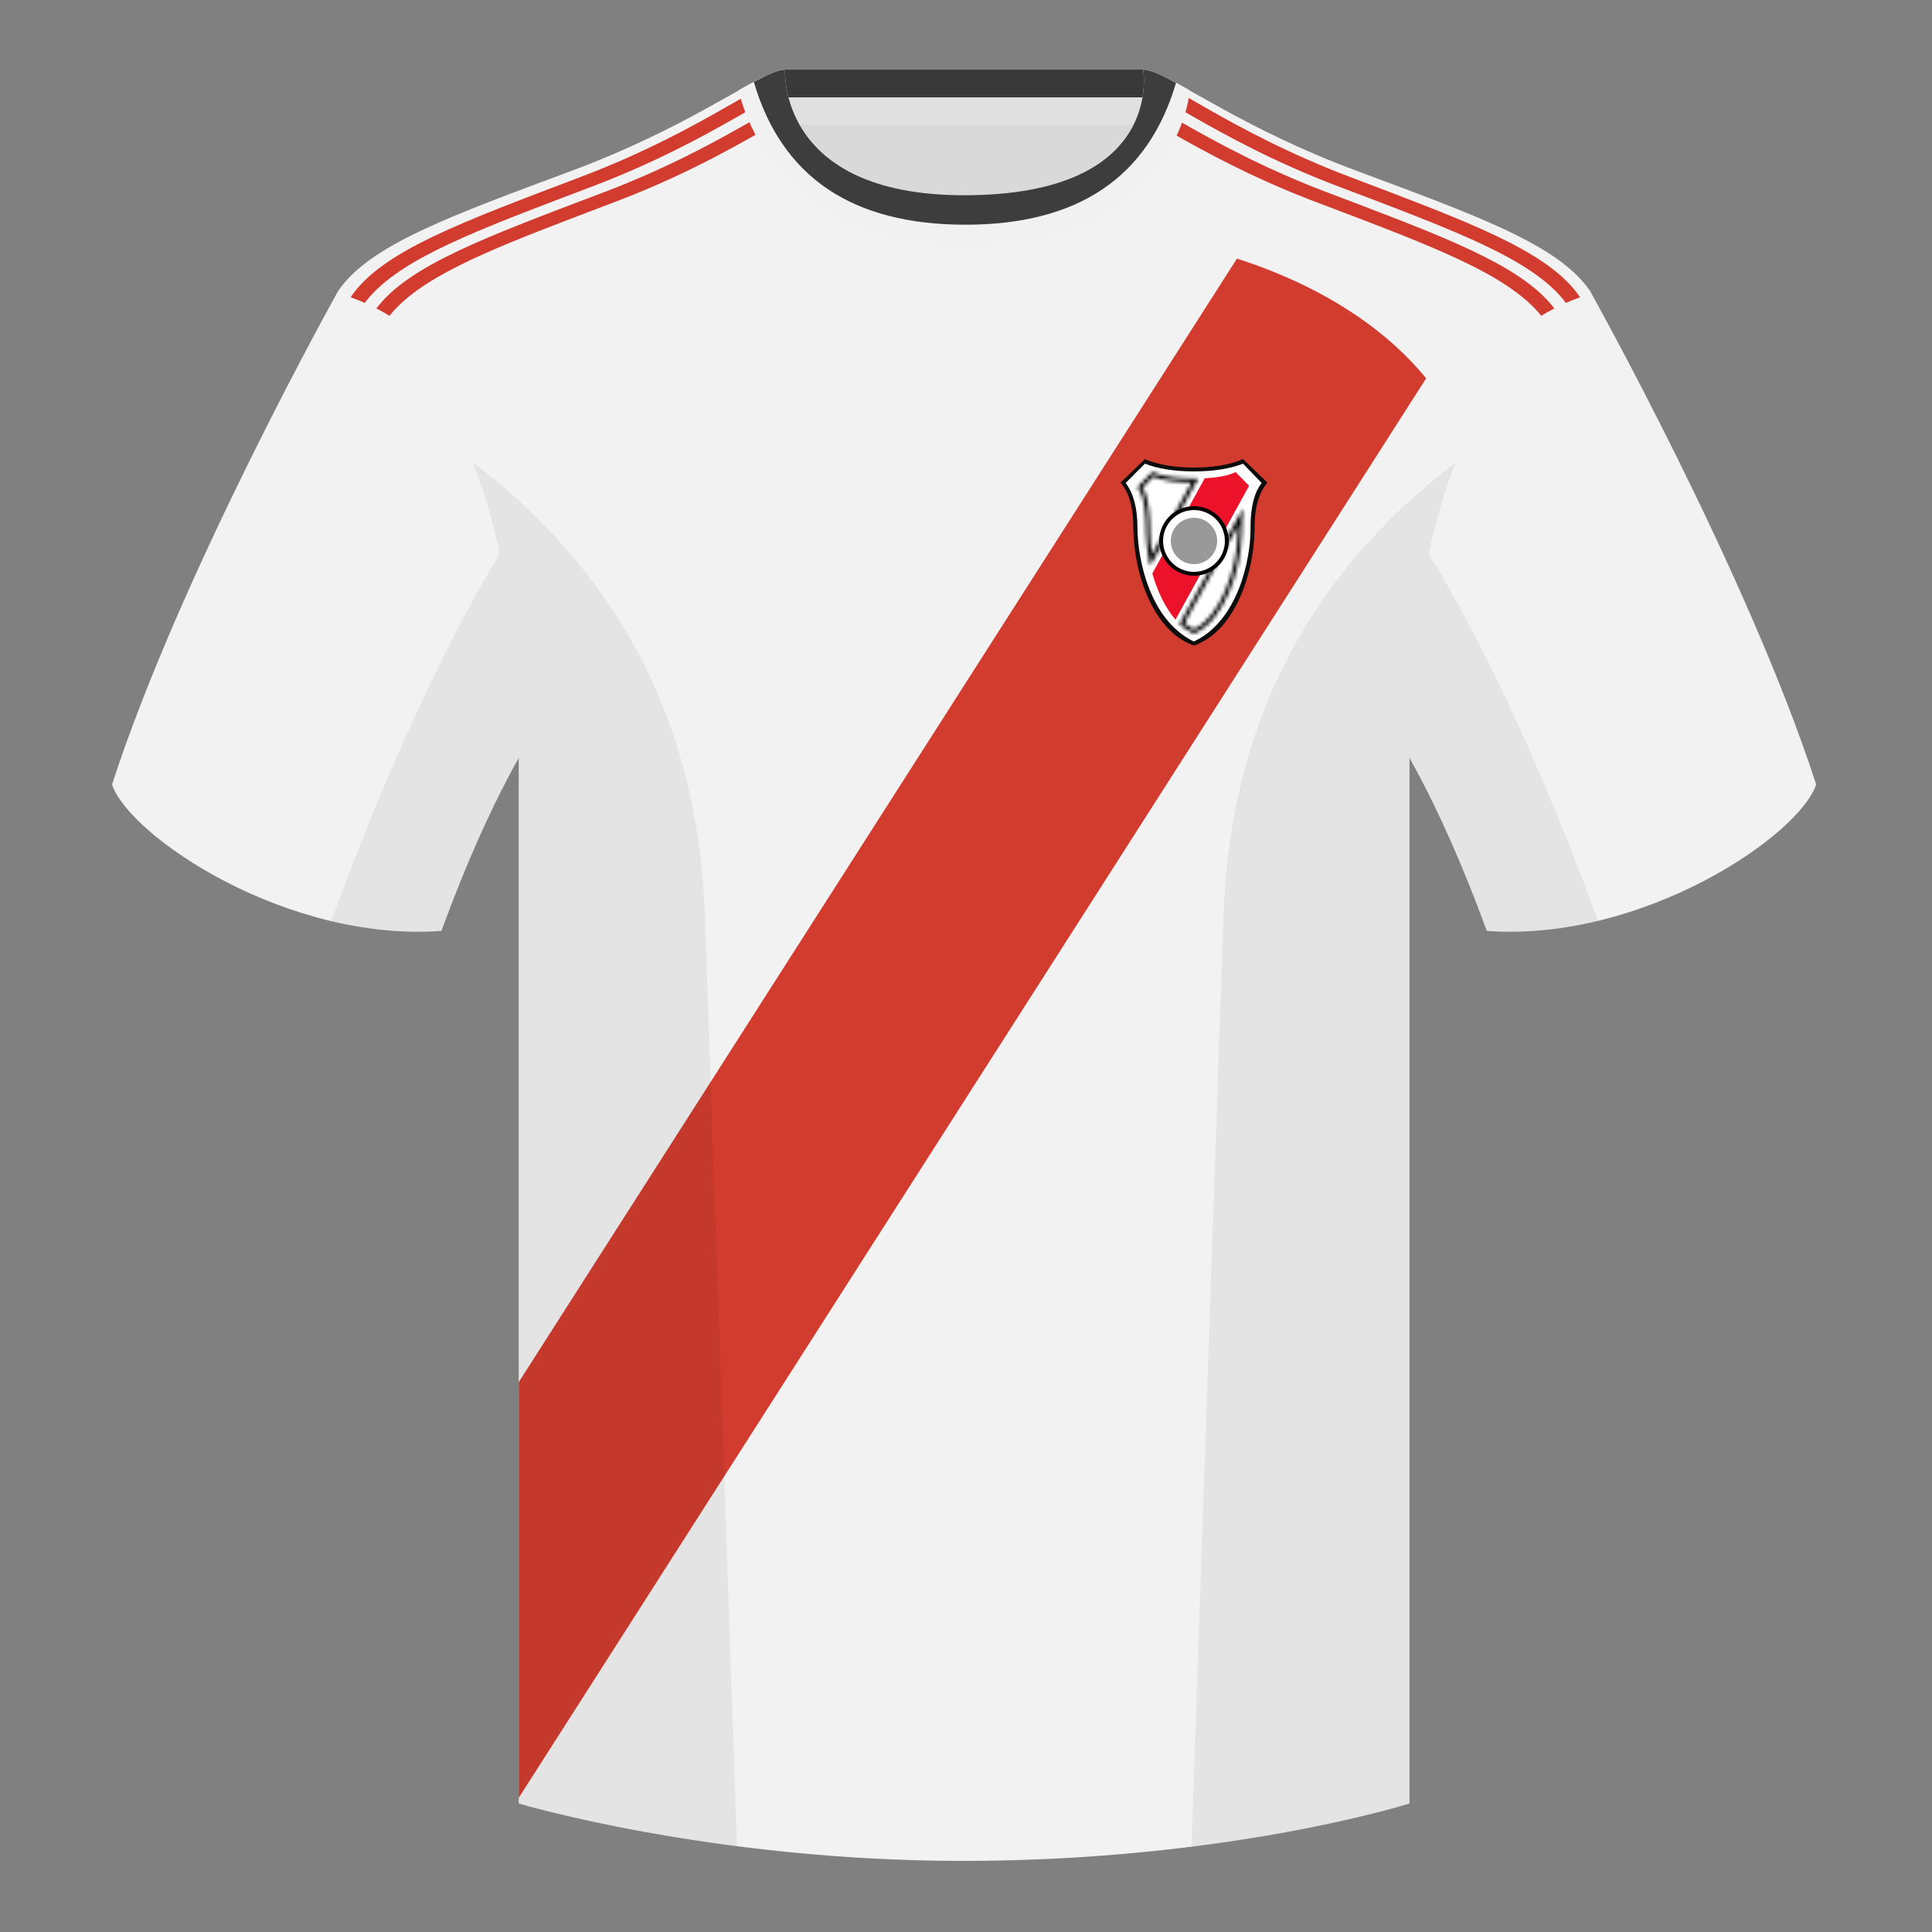 <?xml version="1.0" encoding="utf-8"?><svg width="500" height="500" viewBox="0 0 500 500" fill="none" xmlns="http://www.w3.org/2000/svg">
<rect x="0" y="0" width="500" height="500" fill="#808080" stroke="none"/>
<path fill-rule="evenodd" clip-rule="evenodd" d="M203.003 109.223H296.647V21.928H203.003V109.223Z" fill="#D9D9D9"/>
<path fill-rule="evenodd" clip-rule="evenodd" d="M202.864 31.028H296.322V18.028H202.864V31.028Z" fill="#393939"/>
<path fill-rule="evenodd" clip-rule="evenodd" d="M87.547 75.258C87.547 75.258 46.785 148.058 29 203.028C33.445 216.403 74.208 243.889 114.232 240.913C127.572 204.514 138.692 188.913 138.692 188.913C138.692 188.913 141.655 93.829 87.547 75.258Z" fill="#F2F2F2"/>
<path fill-rule="evenodd" clip-rule="evenodd" d="M411.472 75.258C411.472 75.258 452.235 148.058 470.02 203.028C465.575 216.403 424.812 243.889 384.788 240.913C371.448 204.514 360.328 188.913 360.328 188.913C360.328 188.913 357.365 93.829 411.472 75.258Z" fill="#F2F2F2"/>
<path fill-rule="evenodd" clip-rule="evenodd" d="M249.511 57.703C199.429 57.703 201.713 18.233 200.768 18.562C193.252 21.181 176.636 33.499 148.33 44.057C116.457 55.943 95.704 63.373 87.547 75.257C98.662 84.172 134.242 104.228 134.242 195.603V466.743C134.242 466.743 183.899 481.598 249.127 481.598C318.056 481.598 364.775 466.743 364.775 466.743V195.603C364.775 104.228 400.355 84.172 411.474 75.257C403.318 63.373 382.565 55.943 350.692 44.057C322.332 33.481 305.71 21.138 298.214 18.549C297.287 18.229 302.391 57.703 249.511 57.703Z" fill="#F2F2F2"/>
<path fill-rule="evenodd" clip-rule="evenodd" d="M201.788 27.117L203.515 30.331L201.985 31.198C193.039 36.294 179.369 44.496 160.105 51.897L148.954 56.134C124.836 65.332 108.497 72.12 100.789 81.732C99.695 81.054 98.567 80.416 97.409 79.818C105.921 68.579 125.997 61.248 156.314 49.74C175.573 42.428 189.324 34.271 198.411 29.077L198.401 29.027L200.155 28.03C200.719 27.711 201.264 27.406 201.788 27.117ZM192.543 25.013L194.278 28.242L190.048 30.662C181.203 35.69 169.131 42.239 153.371 48.223L145.416 51.242C119.454 61.112 102.114 68.115 94.397 78.39C93.444 77.968 92.468 77.575 91.472 77.21L90.723 76.942C98.734 65.055 119.121 57.625 150.433 45.74C169.692 38.428 183.443 30.271 192.53 25.077L192.52 25.027L192.543 25.013Z" fill="#D13C2F"/>
<path fill-rule="evenodd" clip-rule="evenodd" d="M297.065 30.852L298.646 27.548L300.179 28.413C300.531 28.613 300.891 28.818 301.257 29.027L301.247 29.077L306.265 31.95C315.146 37.008 327.344 43.665 343.344 49.74L352.131 53.075C377.564 62.754 394.592 69.704 402.256 79.826C401.093 80.419 399.965 81.057 398.868 81.732C390.112 70.811 370.207 63.535 340.406 52.223L338.643 51.545C323.494 45.652 311.86 39.293 303.306 34.421L297.065 30.852ZM307.091 25L307.138 25.027L307.128 25.077L312.146 27.95C321.027 33.008 333.225 39.665 349.225 45.74L359.064 49.476C384.541 59.186 401.415 66.191 408.691 76.587L408.935 76.942C407.679 77.383 406.454 77.865 405.259 78.388C396.784 67.1 376.683 59.76 346.287 48.223C329.846 41.981 317.419 35.123 308.481 30.018L305.68 28.414L307.091 25Z" fill="#D13C2F"/>
<path fill-rule="evenodd" clip-rule="evenodd" d="M369.082 97.917L134.242 465.277V357.702L320.119 66.933C341.88 73.909 358.524 84.954 369.082 97.917Z" fill="#D13C2F"/>
<path fill-rule="evenodd" clip-rule="evenodd" d="M307.851 23.345C302.079 20.105 298.123 18 295.844 18C295.844 18 301.725 50.495 249.508 50.495C200.988 50.495 203.173 18 203.173 18C200.893 18 196.937 20.105 191.17 23.345C191.17 23.345 198.539 63.725 249.573 63.725C301.052 63.725 307.851 27.83 307.851 23.345Z" fill="#F1F1F1"/>
<path fill-rule="evenodd" clip-rule="evenodd" d="M202.867 32.298H296.325V25.198H202.867V32.298Z" fill="#E0E0E0"/>
<path fill-rule="evenodd" clip-rule="evenodd" d="M295.847 18.026C297.632 18.026 300.444 19.317 304.35 21.431C297.176 45.913 279.002 58.153 249.828 58.153C220.565 58.153 202.319 45.838 195.09 21.208C198.78 19.226 201.456 18.026 203.176 18.026C203.176 18.026 200.991 50.522 249.512 50.522C301.728 50.522 295.847 18.026 295.847 18.026Z" fill="#3D3D3D"/>
<path fill-rule="evenodd" clip-rule="evenodd" d="M413.584 238.323C404.297 240.561 394.52 241.639 384.787 240.915C376.589 218.546 369.229 204.032 364.774 196.167V466.744C364.774 466.744 343.672 473.454 308.908 477.855C308.726 477.835 308.545 477.815 308.364 477.795C310.244 423 314.086 311.325 316.64 237.09C318.695 177.335 347.725 141.8 376.739 119.65C374.064 126.431 371.667 134.256 369.74 143.317C377.094 155.169 394.175 185.386 413.57 238.281C413.575 238.295 413.58 238.309 413.584 238.323ZM190.717 477.795C156.469 473.394 134.241 466.744 134.241 466.744V196.172C129.785 204.039 122.427 218.551 114.231 240.915C104.598 241.631 94.922 240.583 85.72 238.392C85.725 238.359 85.732 238.327 85.74 238.295C105.117 185.447 122.046 155.229 129.35 143.351C127.421 134.276 125.022 126.439 122.344 119.65C151.358 141.8 180.387 177.335 182.443 237.09C184.997 311.325 188.838 423 190.719 477.795L190.717 477.795Z" fill="black" fill-opacity="0.06"/>
<path d="M328.005 124.897L321.701 118.823L321.062 119.074C317.809 120.354 313.789 121 309 121L308.37 120.996C303.861 120.942 300.048 120.298 296.938 119.074L296.299 118.823L290.005 124.887L290.709 125.853C292.364 128.198 293.243 131.584 293.303 136.008L293.312 137.043C293.549 149.381 298.806 162.973 308.22 166.776L308.992 167.075L309.373 166.933C319.05 163.344 324.449 149.596 324.688 137.045L324.697 135.996C324.76 131.418 325.702 127.952 327.484 125.588L328.005 124.897Z" fill="#0D0D0D"/>
<path fill-rule="evenodd" clip-rule="evenodd" d="M308.614 165.853C297.436 160.108 294.522 144.752 294.37 137.033L294.365 136.504C294.365 131.652 293.418 127.91 291.523 125.278L291.316 125L296.295 120C299.601 121.275 303.62 121.941 308.351 121.996L309 122C314.014 122 318.25 121.333 321.706 120L326.513 125C324.55 127.553 323.708 131.215 323.64 135.988L323.631 137.027C323.64 144.846 320.366 160.691 309 166L308.614 165.853Z" fill="white"/>
<path d="M319.785 122.167L323.269 125.728L304.222 160.366C301.623 157.379 299.55 153.073 298.226 148.422L311.78 123.776C314.466 123.638 317.041 123.271 318.953 122.522L319.281 122.386L319.785 122.167Z" fill="#EC122A"/>
<mask id="path-16-inside-1" fill="white">
<path fill-rule="evenodd" clip-rule="evenodd" d="M320.4 136.469L320.4 136.466C320.402 136.312 320.406 136.158 320.41 136.003L306.523 161.257C307.322 161.944 308.149 162.485 308.993 162.865L309.15 162.793C312.254 161.322 315.033 157.708 317.068 153.023C319.09 148.371 320.299 142.842 320.386 137.798L320.393 136.889L320.393 136.882L320.393 136.882L320.4 136.469ZM321.386 137.81C321.208 148.166 316.435 160.453 309.571 163.701L309.295 163.826L308.994 163.949L308.694 163.826C307.484 163.3 306.337 162.494 305.267 161.466L320.509 133.748L321.726 131.533C321.62 132.334 321.545 133.175 321.492 134.034C321.443 134.842 321.414 135.665 321.4 136.484L321.393 136.897L321.386 137.81ZM308.516 123.842C304.883 123.814 301.17 123.454 298.709 122.386L298.205 122.167L294.37 126.086L294.781 126.687C296.188 128.745 296.546 132.912 296.597 136.897L296.603 137.81C296.643 140.115 296.91 142.515 297.378 144.89C297.476 145.389 297.583 145.886 297.698 146.382L298.43 145.051L309.544 124.841L310.098 123.834C309.732 123.841 309.366 123.844 309.001 123.844L308.952 123.844L308.516 123.842ZM308.403 124.841C304.846 124.807 301.07 124.458 298.439 123.358L295.658 126.199C296.461 127.416 296.915 129.124 297.186 130.92C297.468 132.783 297.571 134.873 297.596 136.884L297.597 136.889L297.596 136.889L297.603 137.798C297.636 139.653 297.82 141.577 298.141 143.501L308.403 124.841Z"/>
</mask>
<path d="M320.4 136.466L319.4 136.448L319.4 136.451L320.4 136.466ZM320.4 136.469L319.4 136.453L319.4 136.453L320.4 136.469ZM320.41 136.003L321.409 136.028L319.533 135.522L320.41 136.003ZM306.523 161.257L305.647 160.775L305.255 161.486L305.871 162.015L306.523 161.257ZM308.993 162.865L308.583 163.777L308.995 163.962L309.407 163.775L308.993 162.865ZM309.15 162.793L309.564 163.704L309.571 163.701L309.579 163.697L309.15 162.793ZM317.068 153.023L316.151 152.624L317.068 153.023ZM320.386 137.798L321.386 137.815L321.386 137.805L320.386 137.798ZM320.393 136.889L319.393 136.882V136.882L320.393 136.889ZM320.393 136.882L320.409 135.882L319.401 135.865L319.393 136.874L320.393 136.882ZM320.393 136.882L320.377 137.881L321.378 137.898L321.393 136.897L320.393 136.882ZM321.386 137.81L322.386 137.828L322.386 137.818L321.386 137.81ZM309.571 163.701L309.984 164.611L309.991 164.608L309.999 164.605L309.571 163.701ZM309.295 163.826L309.674 164.751L309.691 164.744L309.708 164.736L309.295 163.826ZM308.994 163.949L308.615 164.874L308.994 165.029L309.373 164.874L308.994 163.949ZM308.694 163.826L308.296 164.743L308.306 164.747L308.315 164.751L308.694 163.826ZM305.267 161.466L304.39 160.984L304.021 161.656L304.574 162.187L305.267 161.466ZM320.509 133.748L319.632 133.266L320.509 133.748ZM321.726 131.533L322.718 131.665L320.85 131.052L321.726 131.533ZM321.492 134.034L320.494 133.973L321.492 134.034ZM321.4 136.484L320.4 136.466L320.4 136.469L321.4 136.484ZM321.393 136.897L320.393 136.882L320.393 136.889L321.393 136.897ZM298.709 122.386L299.107 121.469V121.469L298.709 122.386ZM308.516 123.842L308.508 124.842L308.512 124.842L308.516 123.842ZM298.205 122.167L298.603 121.25L297.971 120.976L297.49 121.468L298.205 122.167ZM294.37 126.086L293.655 125.386L293.082 125.973L293.545 126.65L294.37 126.086ZM294.781 126.687L295.607 126.123L294.781 126.687ZM296.597 136.897L297.597 136.889L297.596 136.884L296.597 136.897ZM296.603 137.81L295.603 137.818L295.604 137.828L296.603 137.81ZM297.378 144.89L298.359 144.697V144.697L297.378 144.89ZM297.698 146.382L296.724 146.609L297.317 149.151L298.574 146.864L297.698 146.382ZM298.43 145.051L297.554 144.569H297.554L298.43 145.051ZM309.544 124.841L308.668 124.359L309.544 124.841ZM310.098 123.834L310.975 124.316L311.807 122.802L310.08 122.834L310.098 123.834ZM309.001 123.844L308.997 124.844H309.001V123.844ZM308.952 123.844L308.948 124.844H308.948L308.952 123.844ZM298.439 123.358L298.825 122.436L298.199 122.174L297.724 122.659L298.439 123.358ZM308.403 124.841L309.28 125.323L310.086 123.857L308.413 123.841L308.403 124.841ZM295.658 126.199L294.943 125.5L294.379 126.076L294.823 126.75L295.658 126.199ZM297.186 130.92L296.198 131.069H296.198L297.186 130.92ZM297.596 136.884L298.596 136.872V136.872L297.596 136.884ZM297.597 136.889L297.672 137.886L298.608 137.816L298.596 136.877L297.597 136.889ZM297.596 136.889L297.521 135.892L296.589 135.962L296.597 136.897L297.596 136.889ZM297.603 137.798L296.603 137.805L296.604 137.815L297.603 137.798ZM298.141 143.501L297.155 143.666L297.63 146.506L299.018 143.983L298.141 143.501ZM319.4 136.451L319.4 136.453L321.4 136.484L321.4 136.481L319.4 136.451ZM319.41 135.979C319.406 136.135 319.403 136.292 319.4 136.448L321.4 136.484C321.402 136.332 321.406 136.18 321.409 136.028L319.41 135.979ZM307.399 161.739L321.286 136.485L319.533 135.522L305.647 160.775L307.399 161.739ZM309.404 161.953C308.66 161.618 307.913 161.133 307.174 160.498L305.871 162.015C306.731 162.754 307.638 163.351 308.583 163.777L309.404 161.953ZM308.737 161.883L308.58 161.954L309.407 163.775L309.564 163.704L308.737 161.883ZM316.151 152.624C314.151 157.227 311.501 160.572 308.722 161.89L309.579 163.697C313.007 162.071 315.914 158.19 317.986 153.421L316.151 152.624ZM319.386 137.78C319.301 142.691 318.121 148.091 316.151 152.624L317.986 153.421C320.058 148.65 321.296 142.992 321.386 137.815L319.386 137.78ZM319.393 136.882L319.386 137.79L321.386 137.805L321.393 136.897L319.393 136.882ZM319.393 136.874L319.393 136.882L321.393 136.897L321.393 136.889L319.393 136.874ZM320.409 135.882L320.409 135.882L320.377 137.881H320.377L320.409 135.882ZM319.4 136.453L319.393 136.866L321.393 136.897L321.4 136.484L319.4 136.453ZM320.386 137.793C320.299 142.838 319.09 148.369 317.068 153.023C315.031 157.712 312.25 161.327 309.143 162.797L309.999 164.605C313.756 162.827 316.793 158.674 318.903 153.82C321.028 148.928 322.294 143.138 322.386 137.828L320.386 137.793ZM309.158 162.79L308.882 162.915L309.708 164.736L309.984 164.611L309.158 162.79ZM308.917 162.9L308.616 163.023L309.373 164.874L309.674 164.751L308.917 162.9ZM309.374 163.023L309.074 162.9L308.315 164.751L308.615 164.874L309.374 163.023ZM309.093 162.908C308.013 162.44 306.963 161.708 305.959 160.744L304.574 162.187C305.712 163.28 306.956 164.161 308.296 164.743L309.093 162.908ZM306.143 161.947L321.385 134.23L319.632 133.266L304.39 160.984L306.143 161.947ZM321.385 134.23L322.603 132.015L320.85 131.052L319.632 133.266L321.385 134.23ZM320.735 131.402C320.625 132.231 320.548 133.097 320.494 133.973L322.491 134.095C322.542 133.254 322.615 132.437 322.718 131.665L320.735 131.402ZM320.494 133.973C320.444 134.798 320.415 135.636 320.4 136.466L322.399 136.502C322.414 135.694 322.442 134.886 322.491 134.095L320.494 133.973ZM320.4 136.469L320.393 136.882L322.393 136.912L322.399 136.499L320.4 136.469ZM320.393 136.889L320.386 137.803L322.386 137.818L322.393 136.905L320.393 136.889ZM298.311 123.304C300.972 124.458 304.862 124.814 308.508 124.842L308.523 122.842C304.904 122.814 301.369 122.45 299.107 121.469L298.311 123.304ZM297.807 123.085L298.311 123.304L299.107 121.469L298.603 121.25L297.807 123.085ZM295.085 126.785L298.919 122.867L297.49 121.468L293.655 125.386L295.085 126.785ZM295.607 126.123L295.196 125.521L293.545 126.65L293.956 127.251L295.607 126.123ZM297.596 136.884C297.571 134.873 297.468 132.783 297.186 130.92C296.909 129.086 296.442 127.344 295.607 126.123L293.956 127.251C294.527 128.088 294.943 129.459 295.209 131.219C295.471 132.95 295.572 134.936 295.597 136.91L297.596 136.884ZM297.603 137.803L297.596 136.889L295.597 136.905L295.603 137.818L297.603 137.803ZM298.359 144.697C297.902 142.375 297.642 140.034 297.603 137.793L295.604 137.828C295.644 140.196 295.919 142.655 296.396 145.083L298.359 144.697ZM298.672 146.155C298.559 145.671 298.455 145.184 298.359 144.697L296.396 145.083C296.497 145.593 296.606 146.102 296.724 146.609L298.672 146.155ZM297.554 144.569L296.822 145.9L298.574 146.864L299.306 145.533L297.554 144.569ZM308.668 124.359L297.554 144.569L299.306 145.533L310.421 125.323L308.668 124.359ZM309.222 123.352L308.668 124.359L310.421 125.323L310.975 124.316L309.222 123.352ZM309.001 124.844C309.372 124.844 309.744 124.84 310.117 124.834L310.08 122.834C309.72 122.841 309.36 122.844 309.001 122.844V124.844ZM308.948 124.844L308.997 124.844L309.005 122.844L308.956 122.844L308.948 124.844ZM308.512 124.842L308.948 124.844L308.956 122.844L308.519 122.842L308.512 124.842ZM298.053 124.281C300.875 125.461 304.82 125.807 308.394 125.841L308.413 123.841C304.872 123.808 301.264 123.456 298.825 122.436L298.053 124.281ZM296.373 126.899L299.153 124.058L297.724 122.659L294.943 125.5L296.373 126.899ZM298.175 130.771C297.898 128.936 297.418 127.052 296.493 125.649L294.823 126.75C295.503 127.781 295.932 129.312 296.198 131.069L298.175 130.771ZM298.596 136.872C298.571 134.841 298.467 132.699 298.175 130.771L296.198 131.069C296.469 132.867 296.571 134.905 296.597 136.897L298.596 136.872ZM298.596 136.877L298.596 136.872L296.597 136.897L296.597 136.902L298.596 136.877ZM297.672 137.886L297.672 137.886L297.521 135.892L297.521 135.892L297.672 137.886ZM298.603 137.79L298.596 136.882L296.597 136.897L296.603 137.805L298.603 137.79ZM299.128 143.336C298.814 141.457 298.635 139.583 298.603 137.78L296.604 137.815C296.637 139.724 296.826 141.697 297.155 143.666L299.128 143.336ZM307.527 124.359L297.265 143.019L299.018 143.983L309.28 125.323L307.527 124.359Z" fill="black" mask="url(#path-16-inside-1)"/>
<path fill-rule="evenodd" clip-rule="evenodd" d="M309 149C313.971 149 318 144.971 318 140C318 135.029 313.971 131 309 131C304.029 131 300 135.029 300 140C300 144.971 304.029 149 309 149Z" fill="black"/>
<path fill-rule="evenodd" clip-rule="evenodd" d="M309 148C313.418 148 317 144.418 317 140C317 135.582 313.418 132 309 132C304.582 132 301 135.582 301 140C301 144.418 304.582 148 309 148Z" fill="white"/>
<path opacity="0.4" fill-rule="evenodd" clip-rule="evenodd" d="M309 146C312.314 146 315 143.314 315 140C315 136.686 312.314 134 309 134C305.686 134 303 136.686 303 140C303 143.314 305.686 146 309 146Z" fill="black"/>
</svg>
